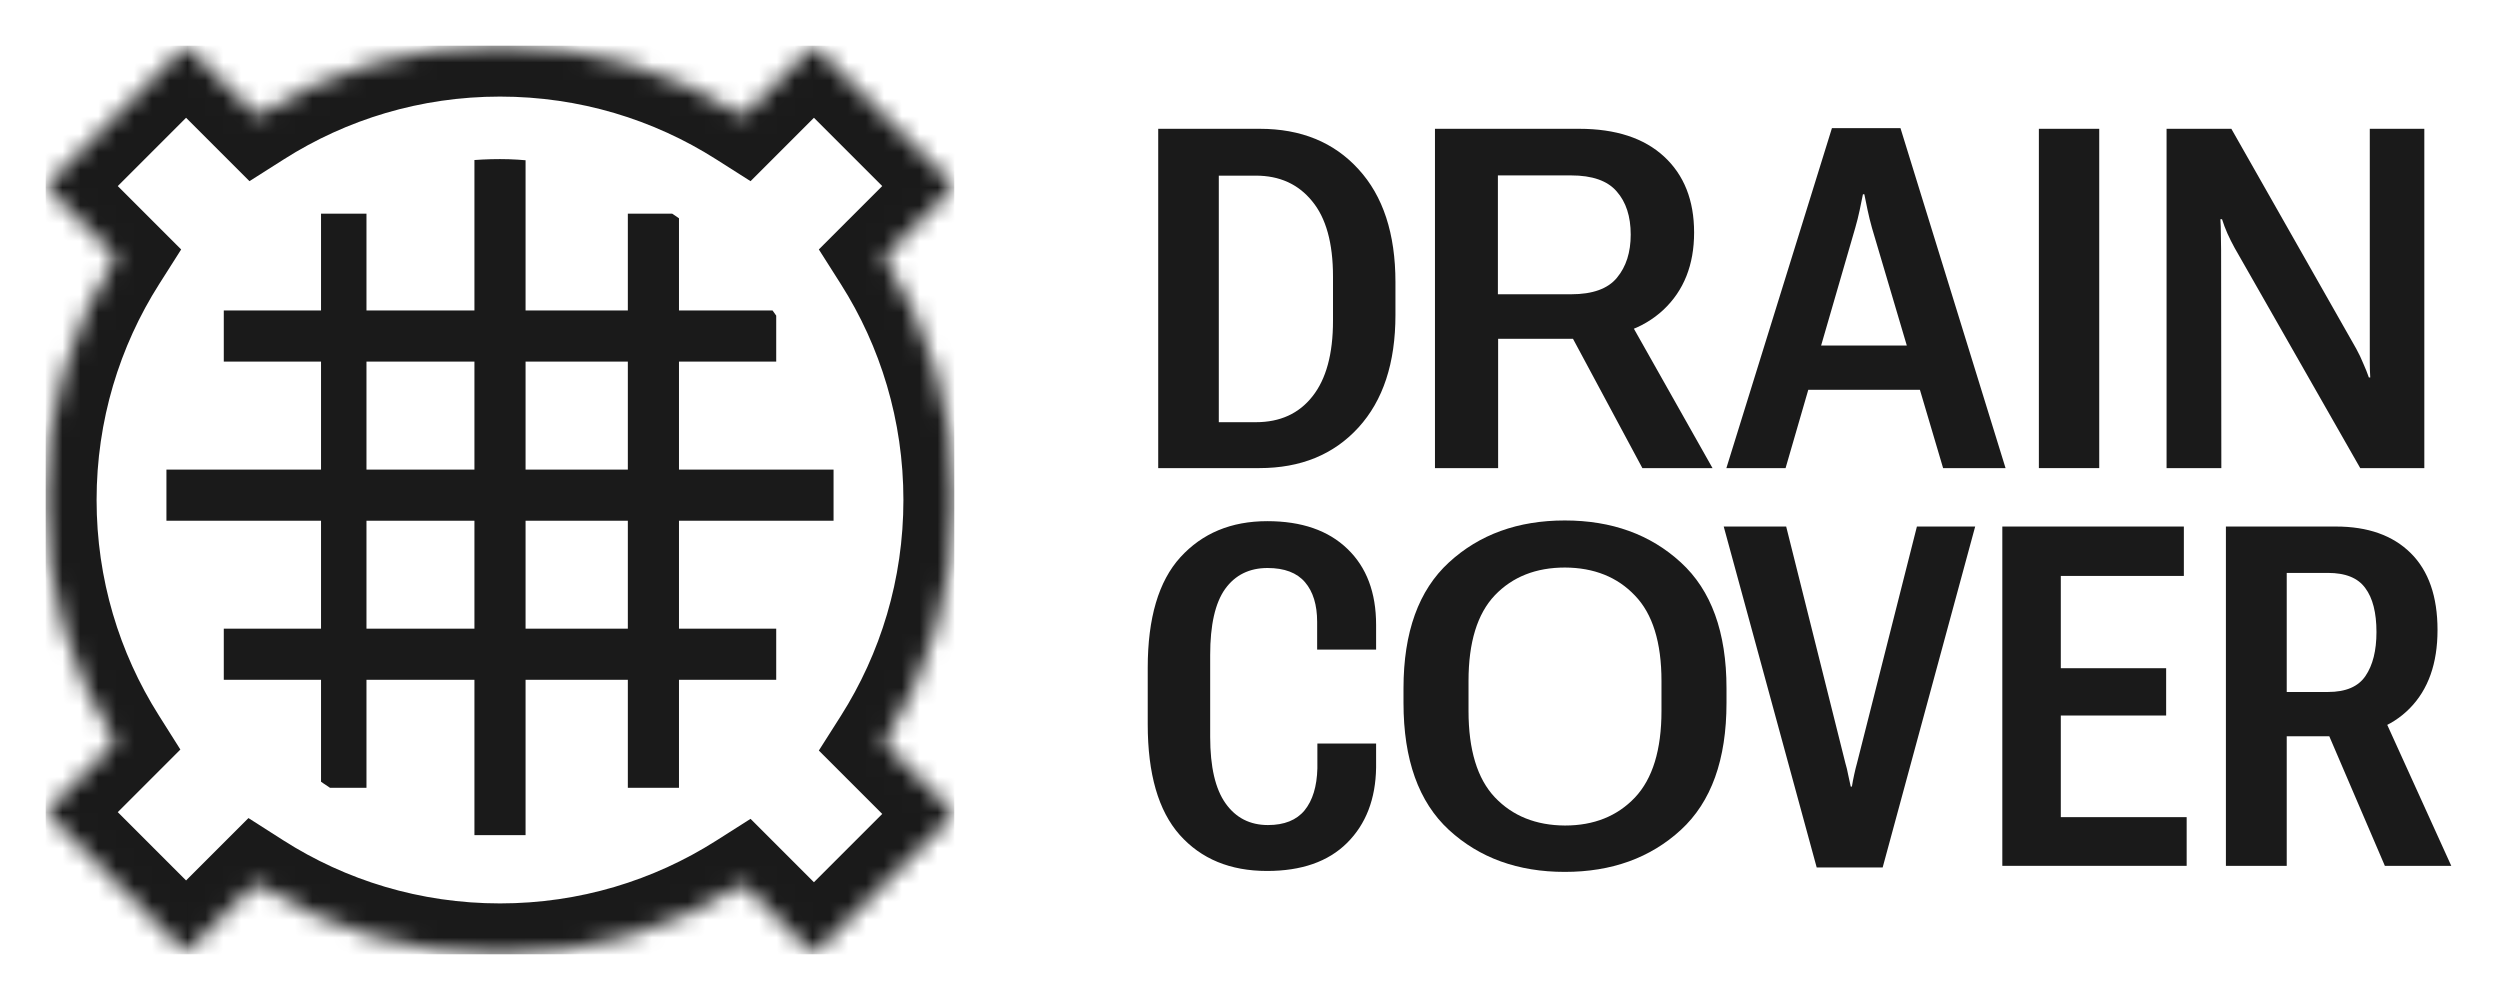 <svg width="140" height="56" viewBox="0 0 140 56" fill="none" xmlns="http://www.w3.org/2000/svg">
<rect width="140" height="56" fill="white"/>
<g clip-path="url(#clip0_1_21)">
<rect width="50.909" height="50.909" transform="translate(2.545 2.545)" fill="white"/>
<mask id="path-1-inside-1_1_21" fill="white">
<path fill-rule="evenodd" clip-rule="evenodd" d="M2.545 28C2.545 22.987 3.995 18.312 6.497 14.372L2.545 10.42L10.42 2.545L14.372 6.497C18.312 3.995 22.987 2.545 28 2.545C33.014 2.545 37.689 3.995 41.629 6.498L45.581 2.545L53.455 10.419L49.502 14.371C52.005 18.311 53.455 22.986 53.455 28C53.455 33.013 52.005 37.688 49.503 41.628L53.455 45.58L45.58 53.455L41.628 49.503C37.688 52.005 33.013 53.455 28 53.455C22.961 53.455 18.264 51.99 14.311 49.464L10.42 53.355L2.545 45.48L6.458 41.567C3.98 37.64 2.545 32.987 2.545 28Z"/>
</mask>
<path fill-rule="evenodd" clip-rule="evenodd" d="M2.545 28C2.545 22.987 3.995 18.312 6.497 14.372L2.545 10.42L10.42 2.545L14.372 6.497C18.312 3.995 22.987 2.545 28 2.545C33.014 2.545 37.689 3.995 41.629 6.498L45.581 2.545L53.455 10.419L49.502 14.371C52.005 18.311 53.455 22.986 53.455 28C53.455 33.013 52.005 37.688 49.503 41.628L53.455 45.58L45.58 53.455L41.628 49.503C37.688 52.005 33.013 53.455 28 53.455C22.961 53.455 18.264 51.99 14.311 49.464L10.42 53.355L2.545 45.48L6.458 41.567C3.98 37.64 2.545 32.987 2.545 28Z" fill="white"/>
<path d="M6.497 14.372L8.915 15.907L10.145 13.97L8.522 12.347L6.497 14.372ZM2.545 10.42L0.521 8.395L-1.504 10.42L0.521 12.445L2.545 10.42ZM10.42 2.545L12.445 0.521L10.42 -1.504L8.395 0.521L10.42 2.545ZM14.372 6.497L12.347 8.522L13.97 10.145L15.907 8.915L14.372 6.497ZM41.629 6.498L40.094 8.915L42.031 10.146L43.654 8.523L41.629 6.498ZM45.581 2.545L47.606 0.521L45.581 -1.504L43.556 0.521L45.581 2.545ZM53.455 10.419L55.479 12.444L57.504 10.419L55.479 8.394L53.455 10.419ZM49.502 14.371L47.477 12.346L45.855 13.969L47.085 15.906L49.502 14.371ZM49.503 41.628L47.086 40.093L45.855 42.03L47.478 43.653L49.503 41.628ZM53.455 45.58L55.479 47.605L57.504 45.58L55.479 43.555L53.455 45.58ZM45.58 53.455L43.555 55.479L45.58 57.504L47.605 55.479L45.58 53.455ZM41.628 49.503L43.653 47.478L42.03 45.855L40.093 47.086L41.628 49.503ZM14.311 49.464L15.853 47.051L13.914 45.812L12.286 47.439L14.311 49.464ZM10.42 53.355L8.396 55.38L10.42 57.405L12.445 55.38L10.42 53.355ZM2.545 45.48L0.521 43.455L-1.504 45.48L0.521 47.505L2.545 45.48ZM6.458 41.567L8.483 43.592L10.101 41.974L8.88 40.039L6.458 41.567ZM4.08 12.836C1.295 17.222 -0.318 22.427 -0.318 28H5.409C5.409 23.546 6.695 19.402 8.915 15.907L4.08 12.836ZM0.521 12.445L4.472 16.397L8.522 12.347L4.57 8.395L0.521 12.445ZM8.395 0.521L0.521 8.395L4.57 12.445L12.445 4.57L8.395 0.521ZM16.397 4.472L12.445 0.521L8.395 4.57L12.347 8.522L16.397 4.472ZM28 -0.318C22.427 -0.318 17.222 1.295 12.836 4.08L15.907 8.915C19.402 6.695 23.546 5.409 28 5.409V-0.318ZM43.164 4.081C38.779 1.295 33.573 -0.318 28 -0.318V5.409C32.454 5.409 36.599 6.695 40.094 8.915L43.164 4.081ZM43.556 0.521L39.604 4.473L43.654 8.523L47.606 4.57L43.556 0.521ZM55.479 8.394L47.606 0.521L43.556 4.57L51.43 12.444L55.479 8.394ZM51.527 16.396L55.479 12.444L51.43 8.394L47.477 12.346L51.527 16.396ZM56.318 28C56.318 22.427 54.705 17.221 51.919 12.835L47.085 15.906C49.305 19.401 50.591 23.546 50.591 28H56.318ZM51.92 43.163C54.705 38.778 56.318 33.573 56.318 28H50.591C50.591 32.454 49.305 36.598 47.086 40.093L51.92 43.163ZM55.479 43.555L51.528 39.603L47.478 43.653L51.43 47.605L55.479 43.555ZM47.605 55.479L55.479 47.605L51.43 43.555L43.555 51.43L47.605 55.479ZM39.603 51.528L43.555 55.479L47.605 51.43L43.653 47.478L39.603 51.528ZM28 56.318C33.573 56.318 38.778 54.705 43.163 51.92L40.093 47.086C36.598 49.305 32.454 50.591 28 50.591V56.318ZM12.769 51.877C17.169 54.689 22.398 56.318 28 56.318V50.591C23.524 50.591 19.359 49.292 15.853 47.051L12.769 51.877ZM12.286 47.439L8.396 51.33L12.445 55.38L16.336 51.489L12.286 47.439ZM12.445 51.33L4.57 43.455L0.521 47.505L8.396 55.38L12.445 51.33ZM4.57 47.505L8.483 43.592L4.434 39.542L0.521 43.455L4.57 47.505ZM-0.318 28C-0.318 33.544 1.278 38.724 4.037 43.096L8.88 40.039C6.682 36.555 5.409 32.431 5.409 28H-0.318Z" fill="#1A1A1A" mask="url(#path-1-inside-1_1_21)"/>
<g clip-path="url(#clip1_1_21)">
<rect x="8.909" y="8.909" width="38.182" height="38.182" rx="19.091" fill="white"/>
<path d="M19.25 11.967C19.25 11.967 19.25 21.955 19.25 29.197C19.25 36.438 19.25 44.117 19.25 44.117" stroke="#1A1A1A" stroke-width="2.545"/>
<path d="M28 8.909L28 46.768" stroke="#1A1A1A" stroke-width="2.864"/>
<path d="M43.468 18.819L12.532 18.819" stroke="#1A1A1A" stroke-width="2.864"/>
<path d="M46.679 27.728L9.32 27.728" stroke="#1A1A1A" stroke-width="2.864"/>
<path d="M36.591 11.967C36.591 11.967 36.591 21.955 36.591 29.197C36.59 36.438 36.591 44.117 36.591 44.117" stroke="#1A1A1A" stroke-width="2.864"/>
<path d="M43.468 36.637L12.532 36.637" stroke="#1A1A1A" stroke-width="2.864"/>
</g>
</g>
<path d="M64.86 26.214V7.213H70.55C72.856 7.213 74.696 7.965 76.07 9.471C77.454 10.976 78.145 13.085 78.145 15.8V17.64C78.145 20.328 77.454 22.43 76.07 23.944C74.687 25.457 72.838 26.214 70.524 26.214H64.86ZM68.253 23.643H70.328C71.685 23.643 72.743 23.16 73.499 22.195C74.265 21.229 74.648 19.82 74.648 17.966V15.487C74.648 13.608 74.256 12.198 73.473 11.258C72.699 10.31 71.651 9.836 70.328 9.836H68.253V23.643Z" fill="#1A1A1A"/>
<path d="M80.358 26.214V7.213H88.436C90.481 7.213 92.064 7.731 93.187 8.766C94.309 9.801 94.87 11.219 94.87 13.02C94.87 14.83 94.296 16.274 93.148 17.353C91.999 18.423 90.42 18.963 88.41 18.971H83.895V26.214H80.358ZM83.882 16.479H87.98C89.189 16.479 90.046 16.17 90.55 15.552C91.064 14.934 91.32 14.13 91.32 13.138C91.32 12.12 91.059 11.315 90.537 10.723C90.024 10.123 89.171 9.823 87.98 9.823H83.882V16.479ZM91.973 26.214L87.379 17.653L90.785 17.144L95.901 26.214H91.973Z" fill="#1A1A1A"/>
<path d="M96.677 26.214L102.589 7.174H106.426L112.311 26.214H108.814L104.833 12.772C104.738 12.433 104.655 12.098 104.585 11.767C104.516 11.428 104.455 11.132 104.403 10.88H104.324C104.272 11.132 104.211 11.428 104.142 11.767C104.072 12.098 103.99 12.429 103.894 12.759L99.992 26.214H96.677ZM99.809 21.829L100.435 19.35H108.422L109.075 21.829H99.809Z" fill="#1A1A1A"/>
<path d="M114.177 26.214V7.213H117.557V26.214H114.177Z" fill="#1A1A1A"/>
<path d="M121.328 26.214V7.213H124.956L131.951 19.532C132.099 19.802 132.23 20.076 132.343 20.355C132.465 20.624 132.569 20.885 132.656 21.138H132.734C132.717 20.859 132.708 20.572 132.708 20.276C132.708 19.98 132.708 19.689 132.708 19.402V7.213H135.762V26.214H132.173L125.139 13.882C124.991 13.612 124.856 13.342 124.734 13.072C124.613 12.794 124.512 12.529 124.434 12.276H124.343C124.36 12.555 124.369 12.842 124.369 13.138C124.378 13.425 124.382 13.712 124.382 13.999L124.395 26.214H121.328Z" fill="#1A1A1A"/>
<path d="M64.273 40.565V37.394C64.273 34.61 64.882 32.548 66.1 31.208C67.326 29.86 68.949 29.185 70.968 29.185C72.89 29.185 74.387 29.703 75.457 30.738C76.527 31.765 77.062 33.183 77.062 34.993V36.376H73.76V34.823C73.76 33.875 73.534 33.135 73.082 32.605C72.629 32.074 71.929 31.808 70.981 31.808C69.963 31.808 69.171 32.2 68.606 32.983C68.049 33.766 67.77 34.997 67.77 36.676V41.27C67.77 42.941 68.057 44.18 68.632 44.989C69.206 45.799 69.998 46.203 71.007 46.203C71.92 46.203 72.603 45.929 73.056 45.381C73.508 44.824 73.747 44.041 73.773 43.032V41.636H77.062V42.98C77.036 44.746 76.492 46.155 75.431 47.208C74.378 48.252 72.886 48.774 70.954 48.774C68.893 48.774 67.261 48.1 66.061 46.751C64.869 45.403 64.273 43.341 64.273 40.565Z" fill="#1A1A1A"/>
<path d="M78.596 39.365V38.543C78.596 35.402 79.444 33.053 81.141 31.495C82.846 29.929 85.008 29.146 87.627 29.146C90.254 29.146 92.421 29.929 94.126 31.495C95.831 33.053 96.684 35.402 96.684 38.543V39.365C96.684 42.54 95.831 44.911 94.126 46.477C92.421 48.043 90.254 48.826 87.627 48.826C85.008 48.826 82.846 48.043 81.141 46.477C79.444 44.911 78.596 42.54 78.596 39.365ZM82.237 39.809C82.237 41.992 82.728 43.606 83.712 44.65C84.703 45.694 86.013 46.221 87.64 46.229C89.258 46.229 90.563 45.707 91.555 44.663C92.547 43.611 93.043 41.992 93.043 39.809V38.138C93.043 35.972 92.547 34.375 91.555 33.349C90.572 32.313 89.267 31.791 87.64 31.782C86.013 31.782 84.703 32.3 83.712 33.335C82.728 34.371 82.237 35.972 82.237 38.138V39.809Z" fill="#1A1A1A"/>
<path d="M96.528 29.486H100.026L103.34 42.732C103.401 42.932 103.454 43.149 103.497 43.384C103.549 43.611 103.597 43.832 103.641 44.05H103.706C103.741 43.832 103.784 43.606 103.836 43.371C103.889 43.128 103.941 42.914 103.993 42.732L107.347 29.486H110.61L105.429 48.578H101.735L96.528 29.486Z" fill="#1A1A1A"/>
<path d="M112.13 48.487V29.486H122.296V32.252H115.405V37.42H121.304V40.069H115.405V45.76H122.453V48.487H112.13Z" fill="#1A1A1A"/>
<path d="M124.651 48.487V29.486H130.811C132.603 29.486 134 29.982 135 30.973C136.001 31.965 136.501 33.401 136.501 35.28C136.501 37.151 135.983 38.612 134.948 39.665C133.921 40.709 132.525 41.231 130.759 41.231H128.057V48.487H124.651ZM128.057 38.751H130.367C131.368 38.751 132.068 38.451 132.469 37.851C132.877 37.251 133.082 36.433 133.082 35.397C133.082 34.31 132.873 33.488 132.455 32.931C132.047 32.365 131.351 32.083 130.367 32.083H128.057V38.751ZM133.552 48.487L129.858 39.874L133.134 39.378L137.271 48.487H133.552Z" fill="#1A1A1A"/>
<defs>
<clipPath id="clip0_1_21">
<rect width="50.909" height="50.909" fill="white" transform="translate(2.545 2.545)"/>
</clipPath>
<clipPath id="clip1_1_21">
<rect x="8.909" y="8.909" width="38.182" height="38.182" rx="19.091" fill="white"/>
</clipPath>
</defs>
</svg>
